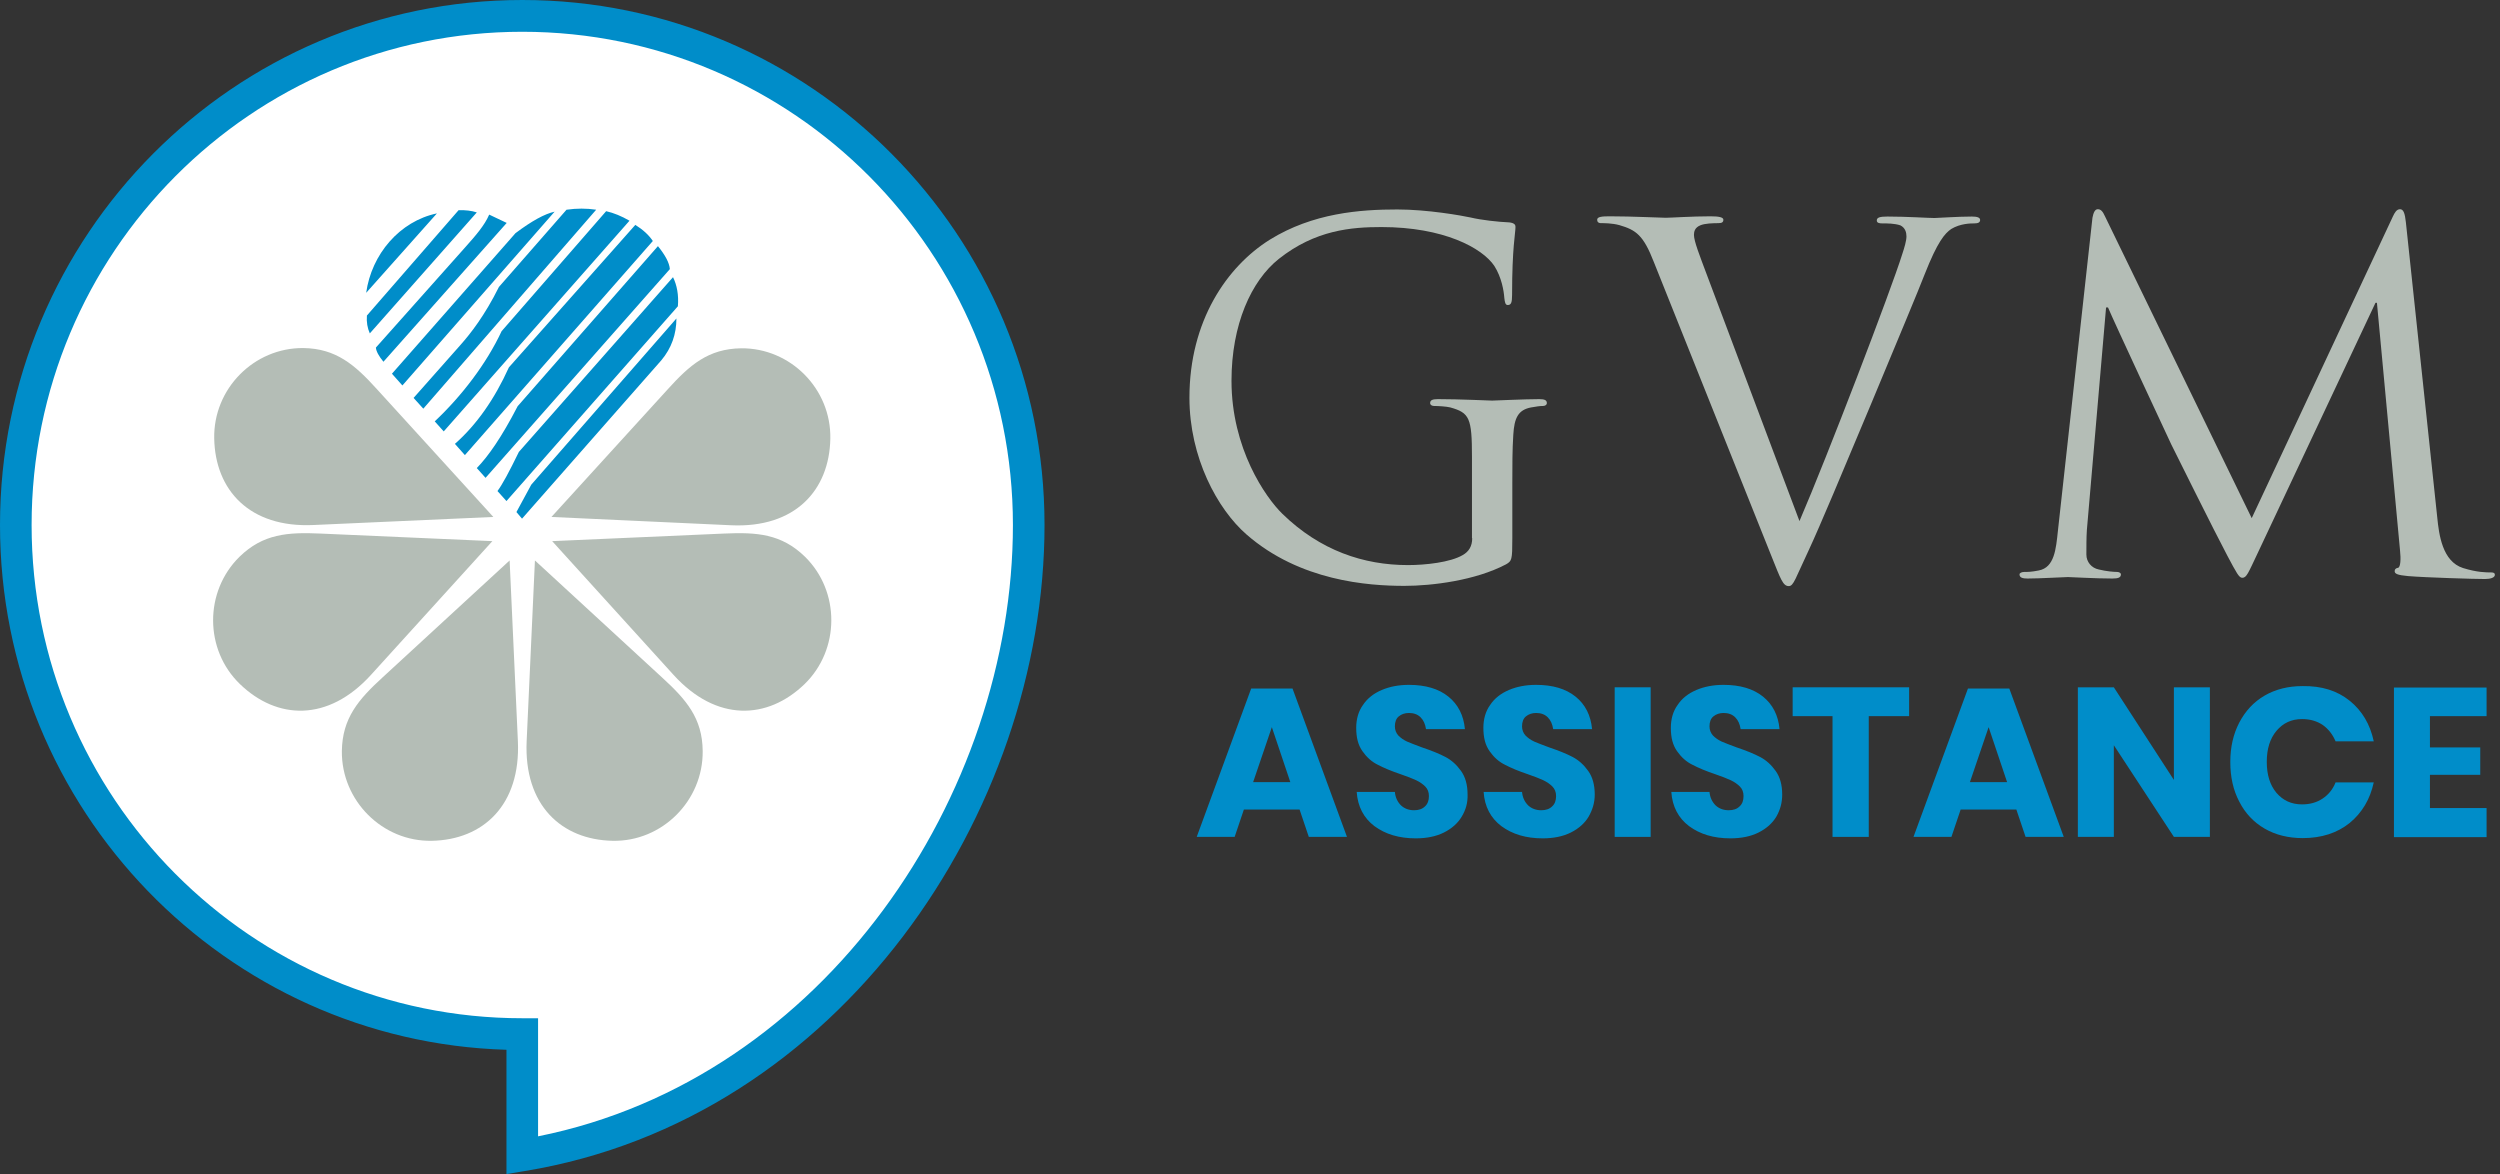<svg width="364" height="171" viewBox="0 0 364 171" fill="none" xmlns="http://www.w3.org/2000/svg">
<rect x="0" y="0" width="364" height="171" fill="#333333" stroke="none"/>
<path d="M76.041 2.313C35.33 2.313 2.301 35.516 2.301 76.441C2.301 117.402 35.33 150.569 76.041 150.569V168.22C120.682 160.889 149.782 117.366 149.782 76.441C149.782 35.516 116.788 2.313 76.041 2.313Z" fill="white"/>
<path fill-rule="evenodd" clip-rule="evenodd" d="M0 76.441C0 34.238 34.059 0 76.042 0C118.06 0 152.083 34.239 152.083 76.441C152.083 118.283 122.367 162.956 76.413 170.503L73.741 170.942V152.848C32.823 151.625 0 117.905 0 76.441ZM76.042 4.626C36.601 4.626 4.602 36.793 4.602 76.441C4.602 116.123 36.6 148.256 76.042 148.256H78.343V165.45C120.166 157.068 147.481 115.621 147.481 76.441C147.481 36.793 115.517 4.626 76.042 4.626Z" fill="#008DC9"/>
<path d="M75.192 74.556L77.352 70.571L98.486 46.371C98.486 48.649 97.778 50.677 96.291 52.457L76.007 75.517L75.192 74.556ZM73.741 72.955L72.431 71.496C73.104 70.606 74.13 68.72 75.546 65.802L97.991 40.357C98.557 41.496 98.84 42.955 98.699 44.592L73.741 72.955ZM69.422 68.151C71.086 66.442 73.033 63.667 75.369 59.147L95.796 35.838C96.858 37.154 97.46 38.258 97.531 39.183L70.696 69.574L69.422 68.151ZM66.236 64.627C69.387 61.852 72.006 58.115 74.095 53.489L92.504 32.742C93.636 33.453 94.486 34.236 95.052 35.09L67.687 66.264L66.236 64.627ZM63.298 61.353C67.227 57.653 70.803 52.991 73.033 48.222L88.255 30.749C89.353 30.998 90.486 31.46 91.654 32.137L64.607 62.813L63.298 61.353ZM60.218 57.937L67.085 50.179C68.502 48.578 70.555 45.98 72.644 41.781L82.485 30.535C83.972 30.322 85.388 30.322 86.804 30.535L61.634 59.503L60.218 57.937ZM57.067 54.414L75.051 33.952C77.423 32.172 79.299 31.14 80.75 30.82L58.589 56.122L57.067 54.414ZM54.73 50.606C54.766 51.14 55.155 51.852 55.828 52.67L73.776 32.457L71.227 31.247C70.555 32.813 69.28 34.272 67.758 35.98L54.73 50.606ZM66.767 30.606C67.793 30.571 68.643 30.677 69.422 30.927L53.846 48.542C53.492 47.759 53.35 46.905 53.421 45.944L66.767 30.606ZM53.315 42.635C54.093 37.012 58.2 32.208 63.616 31.069L53.315 42.635Z" fill="#008DC9"/>
<path d="M80.291 75.268L97.213 56.691C100.434 53.133 103.125 50.784 107.904 50.712C115.09 50.641 121.038 56.62 120.896 63.88C120.755 71.389 115.763 76.905 106.452 76.478L80.291 75.268Z" fill="#B4BDB6"/>
<path d="M80.394 78.789L105.423 77.686C110.202 77.472 113.778 77.722 117.212 81.067C122.345 86.12 122.31 94.59 117.141 99.608C111.76 104.803 104.326 105.159 98.06 98.255L80.394 78.789Z" fill="#B4BDB6"/>
<path d="M77.885 81.602L96.364 98.612C99.904 101.851 102.276 104.555 102.312 109.359C102.383 116.584 96.4 122.562 89.213 122.42C81.744 122.278 76.257 117.224 76.681 107.9L77.885 81.602Z" fill="#B4BDB6"/>
<path d="M71.831 75.268L54.873 56.656C51.652 53.097 48.926 50.749 44.182 50.677C36.996 50.606 31.048 56.585 31.19 63.845C31.332 71.353 36.323 76.87 45.634 76.442L71.831 75.268Z" fill="#B4BDB6"/>
<path d="M71.688 78.789L46.659 77.686C41.88 77.472 38.304 77.722 34.87 81.067C29.737 86.12 29.737 94.59 34.941 99.608C40.322 104.803 47.756 105.159 54.022 98.255L71.688 78.789Z" fill="#B4BDB6"/>
<path d="M74.201 81.602L55.721 98.612C52.181 101.851 49.845 104.555 49.774 109.359C49.703 116.584 55.686 122.562 62.873 122.42C70.342 122.278 75.829 117.224 75.404 107.9L74.201 81.602Z" fill="#B4BDB6"/>
<path d="M214.353 78.362C214.353 79.537 213.858 80.32 212.973 80.818C211.167 81.885 207.521 82.277 205.007 82.277C198.564 82.277 192.227 80.177 186.705 74.803C184.262 72.419 179.306 65.302 179.306 55.444C179.306 47.259 182.174 40.889 186.209 37.686C191.519 33.487 196.759 33.06 201.149 33.06C210.176 33.06 215.805 36.085 217.575 38.718C218.637 40.391 218.955 42.348 219.026 43.344C219.097 43.985 219.168 44.412 219.522 44.412C220.017 44.412 220.159 44.056 220.159 42.953C220.159 35.978 220.655 33.985 220.655 33.024C220.655 32.74 220.513 32.49 219.805 32.384C218.07 32.312 215.628 32.028 214.141 31.672C212.831 31.387 207.839 30.498 203.45 30.498C198.069 30.498 191.165 30.996 184.864 34.91C178.633 38.825 173.182 46.725 173.182 57.9C173.182 66.618 177.253 74.127 181.501 77.828C189.254 84.59 199.166 85.302 204.476 85.302C208.512 85.302 214.813 84.519 219.274 82.17C220.124 81.672 220.194 81.529 220.194 78.398V70.569C220.194 67.65 220.194 65.551 220.336 63.309C220.478 60.853 221.044 59.679 222.92 59.323C223.77 59.181 224.159 59.11 224.655 59.11C224.938 59.11 225.221 58.967 225.221 58.682C225.221 58.255 224.867 58.113 224.124 58.113C222.035 58.113 217.61 58.327 217.256 58.327C216.902 58.327 212.512 58.113 209.362 58.113C208.583 58.113 208.229 58.255 208.229 58.682C208.229 58.967 208.512 59.11 208.795 59.11C209.432 59.11 210.601 59.181 211.167 59.323C213.964 60.106 214.318 60.853 214.318 66.512V78.362H214.353Z" fill="#B4BDB6"/>
<path d="M248.515 39.999C247.489 37.259 246.639 35.124 246.639 34.199C246.639 33.7 246.781 33.131 247.559 32.811C248.197 32.526 249.436 32.49 250.215 32.49C250.71 32.49 250.923 32.348 250.923 31.992C250.923 31.636 250.285 31.494 249.046 31.494C246.391 31.494 243.241 31.707 242.533 31.707C241.683 31.707 237.718 31.494 234.355 31.494C233.222 31.494 232.549 31.565 232.549 31.992C232.549 32.277 232.691 32.49 233.116 32.49C233.541 32.49 234.709 32.49 235.771 32.775C238.214 33.487 239.276 34.234 240.798 38.149L257.932 80.996C259.277 84.341 259.596 85.337 260.446 85.337C261.154 85.337 261.401 84.234 263.384 80.035C264.977 76.618 268.128 69.074 272.411 58.86C275.987 50.284 279.491 41.885 280.235 39.928C282.111 35.159 283.173 33.985 284.093 33.344C285.439 32.526 286.961 32.526 287.457 32.526C288.023 32.526 288.306 32.384 288.306 32.028C288.306 31.672 287.881 31.529 287.103 31.529C285.085 31.529 282.076 31.743 281.651 31.743C280.801 31.743 277.615 31.529 274.818 31.529C273.686 31.529 273.261 31.672 273.261 32.099C273.261 32.455 273.615 32.526 274.04 32.526C274.818 32.526 275.845 32.526 276.695 32.811C277.403 33.166 277.58 33.843 277.58 34.412C277.58 35.053 277.296 36.014 276.942 37.081C275.385 42.099 266.039 66.512 262.003 75.871L248.515 39.999Z" fill="#B4BDB6"/>
<path d="M350.294 32.348C350.152 31.031 349.94 30.462 349.444 30.462C348.948 30.462 348.665 30.96 348.382 31.565L327.849 75.444L306.502 31.529C306.148 30.747 305.865 30.462 305.44 30.462C305.016 30.462 304.803 30.96 304.662 31.707L299.635 77.259C299.351 79.928 299.139 82.632 296.838 83.06C295.776 83.273 295.316 83.273 294.749 83.273C294.395 83.273 294.041 83.415 294.041 83.629C294.041 84.127 294.537 84.234 295.209 84.234C297.086 84.234 300.449 84.02 301.086 84.02C301.652 84.02 304.98 84.234 307.564 84.234C308.414 84.234 308.804 84.092 308.804 83.629C308.804 83.415 308.52 83.273 308.237 83.273C307.812 83.273 306.75 83.202 305.582 82.917C304.52 82.704 303.777 81.814 303.777 80.746C303.777 79.572 303.777 78.291 303.847 77.188L306.644 44.768H306.927C307.706 46.654 315.53 63.416 316.132 64.697C316.486 65.408 322.468 77.472 324.309 80.924C325.654 83.451 326.008 84.127 326.469 84.127C327.106 84.127 327.318 83.487 328.77 80.426L345.869 44.092H346.081L349.444 80.141C349.586 81.387 349.515 82.597 349.161 82.668C348.807 82.739 348.665 82.882 348.665 83.166C348.665 83.522 349.019 83.736 350.612 83.878C353.197 84.092 360.277 84.305 361.799 84.305C362.649 84.305 363.251 84.092 363.251 83.7C363.251 83.415 363.038 83.344 362.684 83.344C361.976 83.344 360.666 83.344 358.613 82.704C355.604 81.743 355.108 77.828 354.86 75.302L350.294 32.348Z" fill="#B4BDB6"/>
<path d="M189.217 117.865H181.11L179.765 121.851H174.242L182.172 100.25H188.19L196.12 121.851H190.562L189.217 117.865ZM187.872 113.879L185.181 105.872L182.455 113.879H187.872Z" fill="#008DC9"/>
<path d="M212.829 118.897C212.263 119.858 211.378 120.641 210.245 121.21C209.112 121.78 207.732 122.064 206.139 122.064C203.696 122.064 201.713 121.459 200.12 120.285C198.563 119.111 197.678 117.438 197.536 115.303H203.094C203.165 116.121 203.484 116.762 203.979 117.26C204.475 117.723 205.112 117.972 205.891 117.972C206.563 117.972 207.094 117.794 207.484 117.403C207.873 117.047 208.05 116.548 208.05 115.908C208.05 115.339 207.873 114.876 207.519 114.52C207.165 114.164 206.705 113.844 206.174 113.595C205.643 113.346 204.9 113.061 203.979 112.741C202.599 112.278 201.501 111.815 200.616 111.353C199.731 110.926 198.988 110.25 198.386 109.395C197.749 108.506 197.465 107.403 197.465 105.979C197.465 104.698 197.784 103.559 198.457 102.634C199.094 101.673 200.014 100.961 201.182 100.463C202.351 99.965 203.661 99.716 205.147 99.716C207.555 99.716 209.466 100.285 210.882 101.424C212.298 102.563 213.113 104.164 213.29 106.157H207.625C207.519 105.445 207.271 104.876 206.847 104.449C206.422 104.022 205.855 103.808 205.147 103.808C204.546 103.808 204.05 103.986 203.661 104.307C203.271 104.627 203.094 105.125 203.094 105.766C203.094 106.264 203.271 106.726 203.59 107.082C203.944 107.438 204.333 107.723 204.864 107.972C205.36 108.186 206.103 108.47 207.059 108.826C208.44 109.289 209.573 109.751 210.458 110.214C211.343 110.677 212.086 111.353 212.723 112.242C213.36 113.132 213.679 114.271 213.679 115.694C213.714 116.869 213.431 117.901 212.829 118.897Z" fill="#008DC9"/>
<path d="M231.309 118.897C230.742 119.858 229.857 120.641 228.725 121.21C227.592 121.78 226.211 122.064 224.618 122.064C222.175 122.064 220.193 121.459 218.6 120.285C217.042 119.111 216.157 117.438 216.016 115.303H221.609C221.68 116.121 221.998 116.762 222.494 117.26C222.99 117.723 223.627 117.972 224.406 117.972C225.078 117.972 225.609 117.794 225.999 117.403C226.388 117.047 226.565 116.548 226.565 115.908C226.565 115.339 226.388 114.876 226.034 114.52C225.68 114.164 225.22 113.844 224.689 113.595C224.158 113.346 223.414 113.061 222.494 112.741C221.113 112.278 220.016 111.815 219.131 111.353C218.246 110.926 217.502 110.25 216.901 109.395C216.263 108.506 215.98 107.403 215.98 105.979C215.98 104.698 216.299 103.559 216.971 102.634C217.609 101.673 218.529 100.961 219.697 100.463C220.865 99.965 222.175 99.716 223.662 99.716C226.069 99.716 227.981 100.285 229.397 101.424C230.813 102.563 231.627 104.164 231.804 106.157H226.14C226.034 105.445 225.786 104.876 225.361 104.449C224.937 104.022 224.37 103.808 223.662 103.808C223.06 103.808 222.565 103.986 222.175 104.307C221.786 104.627 221.609 105.125 221.609 105.766C221.609 106.264 221.786 106.726 222.105 107.082C222.459 107.438 222.848 107.723 223.379 107.972C223.875 108.186 224.618 108.47 225.574 108.826C226.954 109.289 228.087 109.751 228.972 110.214C229.857 110.677 230.601 111.353 231.238 112.242C231.875 113.132 232.194 114.271 232.194 115.694C232.194 116.869 231.875 117.901 231.309 118.897Z" fill="#008DC9"/>
<path d="M240.336 100.072V121.851H235.097V100.072H240.336Z" fill="#008DC9"/>
<path d="M258.639 118.897C258.072 119.858 257.187 120.641 256.054 121.21C254.921 121.78 253.541 122.064 251.948 122.064C249.505 122.064 247.523 121.459 245.93 120.285C244.372 119.111 243.487 117.438 243.345 115.303H248.903C248.974 116.121 249.293 116.762 249.788 117.26C250.284 117.723 250.921 117.972 251.7 117.972C252.373 117.972 252.904 117.794 253.293 117.403C253.682 117.047 253.859 116.548 253.859 115.908C253.859 115.339 253.682 114.876 253.328 114.52C252.974 114.164 252.514 113.844 251.983 113.595C251.452 113.346 250.709 113.061 249.788 112.741C248.408 112.278 247.31 111.815 246.425 111.353C245.54 110.926 244.797 110.25 244.195 109.395C243.558 108.506 243.274 107.403 243.274 105.979C243.274 104.698 243.593 103.559 244.266 102.634C244.903 101.673 245.823 100.961 246.992 100.463C248.16 99.965 249.47 99.716 250.957 99.716C253.364 99.716 255.275 100.285 256.691 101.424C258.108 102.563 258.922 104.164 259.099 106.157H253.435C253.328 105.445 253.081 104.876 252.656 104.449C252.231 104.022 251.665 103.808 250.957 103.808C250.355 103.808 249.859 103.986 249.47 104.307C249.08 104.627 248.903 105.125 248.903 105.766C248.903 106.264 249.08 106.726 249.399 107.082C249.753 107.438 250.142 107.723 250.673 107.972C251.169 108.186 251.912 108.47 252.868 108.826C254.249 109.289 255.382 109.751 256.267 110.214C257.152 110.677 257.895 111.353 258.532 112.242C259.17 113.132 259.488 114.271 259.488 115.694C259.488 116.869 259.205 117.901 258.639 118.897Z" fill="#008DC9"/>
<path d="M277.968 100.072V104.271H272.091V121.851H266.816V104.271H261.01V100.072H277.968Z" fill="#008DC9"/>
<path d="M293.579 117.865H285.473L284.127 121.851H278.605L286.535 100.25H292.553L300.483 121.851H294.925L293.579 117.865ZM292.234 113.879L289.544 105.872L286.818 113.879H292.234Z" fill="#008DC9"/>
<path d="M321.759 121.851H316.519L307.775 108.506V121.851H302.536V100.072H307.775L316.519 113.559V100.072H321.759V121.851Z" fill="#008DC9"/>
<path d="M342.115 102.029C343.92 103.488 345.088 105.445 345.619 107.936H340.061C339.636 106.94 339.035 106.157 338.185 105.552C337.335 104.982 336.344 104.698 335.176 104.698C333.654 104.698 332.415 105.267 331.459 106.406C330.503 107.545 330.043 109.039 330.043 110.926C330.043 112.812 330.503 114.306 331.459 115.445C332.415 116.548 333.618 117.118 335.176 117.118C336.344 117.118 337.335 116.833 338.185 116.264C339.035 115.694 339.672 114.911 340.061 113.915H345.619C345.088 116.37 343.92 118.328 342.115 119.822C340.309 121.281 338.008 122.029 335.282 122.029C333.193 122.029 331.317 121.566 329.724 120.641C328.131 119.715 326.892 118.399 326.042 116.726C325.157 115.054 324.733 113.132 324.733 110.961C324.733 108.79 325.157 106.904 326.042 105.196C326.927 103.523 328.131 102.207 329.724 101.281C331.317 100.356 333.158 99.894 335.282 99.894C338.043 99.858 340.309 100.57 342.115 102.029Z" fill="#008DC9"/>
<path d="M353.797 104.271V108.826H361.125V112.812H353.797V117.652H362.045V121.887H348.558V100.107H362.045V104.271H353.797Z" fill="#008DC9"/>
</svg>
